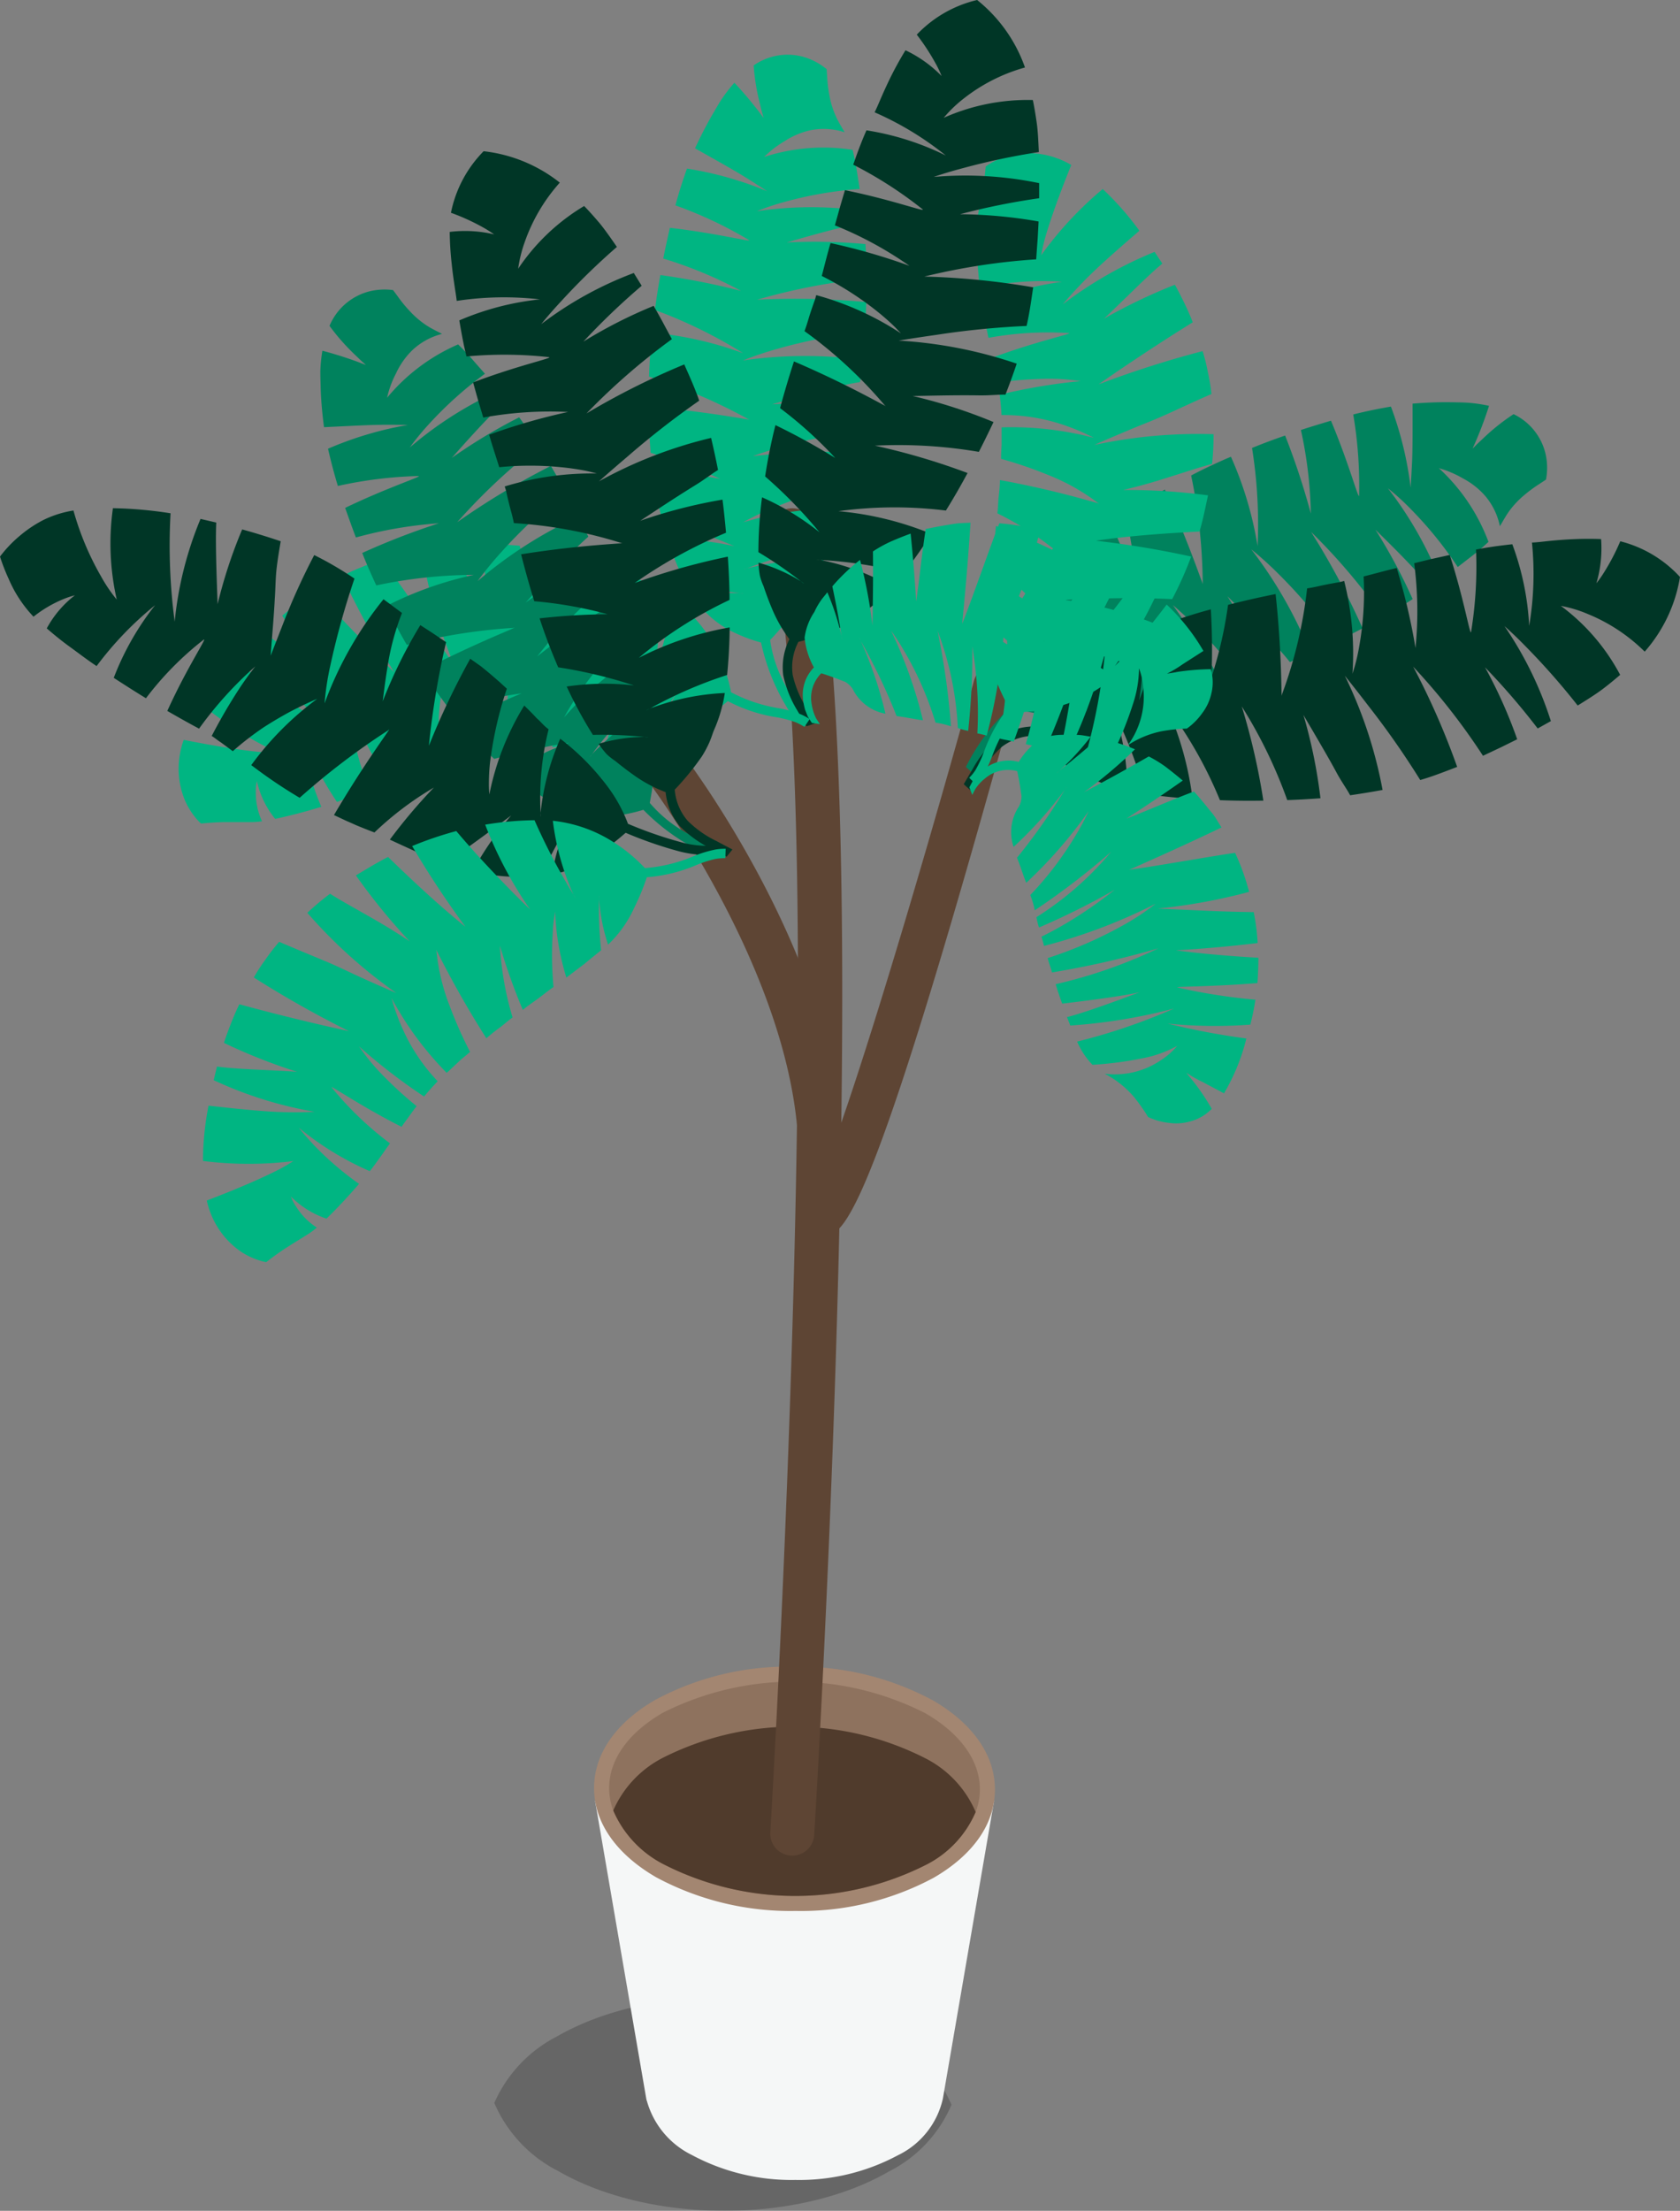<svg id="Group_44408" data-name="Group 44408" xmlns="http://www.w3.org/2000/svg" xmlns:xlink="http://www.w3.org/1999/xlink" width="81.264" height="106.869" viewBox="0 0 81.264 106.869">
  <rect x="0" y="0" width="81.264" height="106.869" fill="#808080" stroke="none"/>
  <defs>
    <clipPath id="clip-path">
      <rect id="Rectangle_16427" data-name="Rectangle 16427" width="81.264" height="106.869" fill="none"/>
    </clipPath>
    <clipPath id="clip-path-3">
      <rect id="Rectangle_16425" data-name="Rectangle 16425" width="22.116" height="10.325" transform="translate(23.906 96.545)" fill="none"/>
    </clipPath>
  </defs>
  <g id="Group_44407" data-name="Group 44407" clip-path="url(#clip-path)">
    <g id="Group_44406" data-name="Group 44406">
      <g id="Group_44405" data-name="Group 44405" clip-path="url(#clip-path)">
        <g id="Group_44404" data-name="Group 44404" opacity="0.2">
          <g id="Group_44403" data-name="Group 44403">
            <g id="Group_44402" data-name="Group 44402" clip-path="url(#clip-path-3)">
              <path id="Path_58427" data-name="Path 58427" d="M46.023,101.748a6.442,6.442,0,0,1-3.028,3.222c-4.4,2.546-11.574,2.527-16-.026a6.621,6.621,0,0,1-3.085-3.288,6.591,6.591,0,0,1,3.028-3.214c4.416-2.544,11.574-2.525,16.013.028a6.568,6.568,0,0,1,3.075,3.278"/>
            </g>
          </g>
        </g>
        <path id="Path_58428" data-name="Path 58428" d="M48.085,87.055h-19.3L31.252,101.4a.348.348,0,0,0,.007.037l.019.1h.007a4.149,4.149,0,0,0,2.173,2.63,10.193,10.193,0,0,0,5.014,1.21,10.088,10.088,0,0,0,4.961-1.193,4.007,4.007,0,0,0,2.177-2.747h0Z" fill="#f5f7f7"/>
        <path id="Path_58429" data-name="Path 58429" d="M38.487,92.374a13.717,13.717,0,0,1-6.743-1.625c-1.938-1.122-3.008-2.652-3.008-4.313s1.055-3.165,2.97-4.27a13.555,13.555,0,0,1,6.669-1.6,13.717,13.717,0,0,1,6.743,1.625c1.942,1.122,3.008,2.652,3.008,4.313s-1.054,3.163-2.97,4.27a13.565,13.565,0,0,1-6.669,1.6" fill="#a38671"/>
        <path id="Path_58430" data-name="Path 58430" d="M47.194,87.59a5.114,5.114,0,0,1-2.4,2.554,14.028,14.028,0,0,1-12.685-.021,5.245,5.245,0,0,1-2.445-2.605c-.612-1.656.19-3.448,2.4-4.725a14.046,14.046,0,0,1,12.692.022c2.252,1.3,3.064,3.113,2.438,4.775" fill="#8e725e"/>
        <path id="Path_58431" data-name="Path 58431" d="M47.194,87.59a5.114,5.114,0,0,1-2.4,2.554,14.028,14.028,0,0,1-12.685-.021,5.245,5.245,0,0,1-2.445-2.605,5.218,5.218,0,0,1,2.4-2.548,14.046,14.046,0,0,1,12.692.022,5.207,5.207,0,0,1,2.438,2.6" fill="#503b2c"/>
        <path id="Path_58432" data-name="Path 58432" d="M38.323,89.7a1.063,1.063,0,0,0,1.062-1c.124-2.03,3-49.874-.022-63.312a1.066,1.066,0,0,0-2.08.467c2.96,13.146.007,62.223-.022,62.716a1.062,1.062,0,0,0,1,1.128l.063,0" fill="#5e4534"/>
        <path id="Path_58433" data-name="Path 58433" d="M39.911,59.74c1.04,0,2.539-1.87,9.252-26.268a1.063,1.063,0,1,0-2.05-.567c-1.924,6.976-4.667,16.334-6.43,21.4-.779-8.771-7.4-17.525-7.712-17.929a1.065,1.065,0,1,0-1.693,1.293c.078.1,7.917,10.476,7.317,19.27-.074,1.081-.175,2.562,1.04,2.769a1.538,1.538,0,0,0,.276.032" fill="#5e4534"/>
        <path id="Path_58434" data-name="Path 58434" d="M74.782,23.183a3.081,3.081,0,0,0,0-1.141,2.845,2.845,0,0,0-1.569-2.022,10.262,10.262,0,0,0-1.5,1.2c-.16.147-.279.259-.358.342s-.123.12-.123.12a18.389,18.389,0,0,0,.794-2.064,7.385,7.385,0,0,0-.987-.148c-.306-.021-.727-.023-.955-.027q-.816-.007-1.756.069c0,1.178.008,2.209-.029,2.923s-.064,1.137-.064,1.137a16.972,16.972,0,0,0-.954-3.918c-.581.1-1.245.233-1.823.382a20.513,20.513,0,0,1,.284,3.9c0,.332-.455-1.439-1.361-3.6-.518.157-.977.291-1.454.45a20.5,20.5,0,0,1,.481,4.044,35.236,35.236,0,0,0-1.245-3.776c-.522.179-1.062.38-1.6.6a23.338,23.338,0,0,1,.268,4.745,17.439,17.439,0,0,0-1.289-4.32l-.239.1c-.57.252-1.133.513-1.685.806a26.757,26.757,0,0,1,.56,5.19c.1.427-.56-1.683-1.834-4.51-.664.395-1.3.785-1.9,1.2A27.662,27.662,0,0,1,55,28.405c-.041-.106-.485-1.392-1.234-3.052-.339.253-.663.506-.976.758-.31.268-.6.542-.888.811.231,1.075.377,1.986.466,2.63s.131,1.037.131,1.037A14.548,14.548,0,0,0,51.213,27.6a15.491,15.491,0,0,0-1.581,2.041c.507,1.032.832,1.819,1.018,2.292.086.174.1.265,0,0a8.682,8.682,0,0,0-1.264-1.852,4.761,4.761,0,0,0-.537,2.269A7.315,7.315,0,0,0,49.081,34a10.184,10.184,0,0,0-2.36,3.074l.332.3c0-.006.086-.151.212-.382s.321-.543.541-.878a6.35,6.35,0,0,1,1.591-1.79,15.48,15.48,0,0,0,1.924.355,10.244,10.244,0,0,0,1.345.115,8.083,8.083,0,0,0,1.372-.115,13.584,13.584,0,0,0-2.154-3.022c-.224-.177-.142-.132,0,0a19.507,19.507,0,0,1,2.859,2.874c.551-.149,1.181-.292,1.815-.48A16.49,16.49,0,0,0,53.729,30.4a12.918,12.918,0,0,1,1.215.844,19.521,19.521,0,0,1,2.654,2.5c.529-.15,1.04-.339,1.6-.529a34.2,34.2,0,0,0-2.464-3.966A21.367,21.367,0,0,1,60.092,32.9c.41-.153.824-.31,1.245-.468a27.789,27.789,0,0,0-1.972-3.62c-.09-.069,2.255,2.186,3.027,3.193.327-.14.663-.281,1-.425a21.05,21.05,0,0,0-2.867-5.026,16.971,16.971,0,0,1,1.316,1.187,24.5,24.5,0,0,1,2.769,3.274c.444-.2.88-.421,1.3-.643a36.788,36.788,0,0,0-2.491-4.659,29.172,29.172,0,0,1,3.486,4.113c.51-.289,1.017-.6,1.427-.866a26.7,26.7,0,0,0-1.8-3.355c.156.158,1.942,1.878,2.65,2.783.16-.116.324-.232.481-.344a18.088,18.088,0,0,0-2.528-4.441,11.627,11.627,0,0,1,1.093.992,18.538,18.538,0,0,1,2.285,2.814L71.3,26.8c.246-.2.481-.4.7-.606a9.2,9.2,0,0,0-2.4-3.563,4.958,4.958,0,0,1,1.148.486,3.784,3.784,0,0,1,1.062.82,3.272,3.272,0,0,1,.742,1.5c.134-.218.268-.48.473-.762a4.455,4.455,0,0,1,.723-.757,6.917,6.917,0,0,1,.72-.527l.313-.207" fill="#00825d"/>
        <path id="Path_58435" data-name="Path 58435" d="M81.264,27.891a5.865,5.865,0,0,0-2.889-1.726,10.626,10.626,0,0,1-.783,1.5,5.09,5.09,0,0,1-.372.53,5.983,5.983,0,0,0,.227-2.136c-.488-.02-1.018-.015-1.584.017-.283.016-.578.039-.88.069s-.63.074-.88.082a15.1,15.1,0,0,1-.134,4.027,13.284,13.284,0,0,0-.816-3.945c-.272.028-.545.063-.824.1l-.417.063c-.172.03-.343.06-.515.092a19.538,19.538,0,0,1-.235,3.962c-.037.336-.317-1.476-1.036-3.7-.3.067-.6.134-.9.2-.272.065-.544.132-.82.2a17.911,17.911,0,0,1,.064,4.1,29.888,29.888,0,0,0-.91-3.868c-.537.123-1.07.276-1.6.408a14.791,14.791,0,0,1-.212,3.376,9.621,9.621,0,0,1-.22.982c-.071.223-.108.346-.108.346a14.358,14.358,0,0,0-.4-4.486l-.22.056c-.253.041-.5.088-.749.138s-.455.11-.824.164a21.542,21.542,0,0,1-1.219,5.133c-.044.438.03-1.776-.305-4.859q-1.191.239-2.3.522a20.094,20.094,0,0,1-.805,3.511,31.676,31.676,0,0,0-.029-3.293c-.832.222-1.652.494-2.412.777A22.75,22.75,0,0,1,55.1,33.853a12.5,12.5,0,0,0,.112-3.25,20.655,20.655,0,0,0-2.4,1.146,19.7,19.7,0,0,1-.216,2.482c-.015.194-.045.282,0,0A8.039,8.039,0,0,0,52.376,32a5.045,5.045,0,0,0-.519.367,3.425,3.425,0,0,0-.35.4c-.25.278-.5.576-.734.871a6.571,6.571,0,0,0-.891,1.483,3.014,3.014,0,0,0-1.663.593,5.363,5.363,0,0,0-1.148,1.42l-.454.774.335.3c0-.011.183-.31.444-.748A5.1,5.1,0,0,1,48.45,36.11a2.634,2.634,0,0,1,1.533-.542,13.263,13.263,0,0,0,1.539,1.388,4.4,4.4,0,0,0,.664.4c.13.062.264.121.41.177s.238.117.365.172a7.114,7.114,0,0,0,1.565.516,11.6,11.6,0,0,0-.57-3.666c-.131-.255-.074-.181,0,0a21.038,21.038,0,0,1,1.435,3.823c.716.106,1.484.188,2.293.238a15.489,15.489,0,0,0-1.249-4.46,20.286,20.286,0,0,1,2.575,4.524c.675.027,1.376.035,2.1.022a32.474,32.474,0,0,0-1.044-4.555,23.093,23.093,0,0,1,2.2,4.529c.525-.017,1.058-.049,1.606-.088a24.567,24.567,0,0,0-.827-4.041c-.037-.046.376.64.864,1.486.247.423.511.885.743,1.316s.506.805.656,1.094q.782-.113,1.569-.257a21.5,21.5,0,0,0-1.827-5.523s.44.541,1.13,1.443a40.51,40.51,0,0,1,2.519,3.6c.638-.185,1.205-.414,1.786-.634a36.182,36.182,0,0,0-2.128-4.846,31.222,31.222,0,0,1,3.377,4.308q.453-.213.894-.422l.761-.376a22.917,22.917,0,0,0-1.558-3.48,33.753,33.753,0,0,1,2.549,2.958l.638-.356a17.534,17.534,0,0,0-2.244-4.592s.436.374,1.081,1.039a33.919,33.919,0,0,1,2.46,2.8c.414-.258.85-.528,1.174-.77s.6-.474.88-.712A9.921,9.921,0,0,0,75.5,29.287a6.184,6.184,0,0,1,1.294.39A8.439,8.439,0,0,1,79.557,31.5a7.211,7.211,0,0,0,1.707-3.614" fill="#003626"/>
        <path id="Path_58436" data-name="Path 58436" d="M47.679,8.051s-.041.511-.134,1.1c-.026.142-.052.291-.082.445s-.064.323-.1.487l-.082.445a3.019,3.019,0,0,0-.041.446,3.225,3.225,0,0,1,1.42-.043,2.274,2.274,0,0,1,.4.1l.134.052a4.387,4.387,0,0,0-1.957.531c.011.641.06,1.426.16,2.3a14.529,14.529,0,0,1,2.837-.326c.712-.006,1.133.035,1.133.035A14.6,14.6,0,0,0,47.493,14.7c.074.49.216,1.111.32,1.631a15.973,15.973,0,0,1,3.869-.231c.332.007-1.465.369-3.664,1.183.056.224.082.416.127.623s.082.408.108.592a17.7,17.7,0,0,1,2.061-.18,10.05,10.05,0,0,1,1.953.106,27.5,27.5,0,0,0-3.913.658c.052.372.074.691.093.982a9.039,9.039,0,0,1,3.243.563,9.957,9.957,0,0,1,1.226.539,15.681,15.681,0,0,0-4.466-.507l0,.186v.673c-.015.224-.026.443-.026.663a20.021,20.021,0,0,1,2.292.785,10.066,10.066,0,0,1,2.393,1.346c.407.164-1.692-.552-4.741-1.106,0,.27-.03.541-.06.809s-.03.537-.063.8a14.862,14.862,0,0,1,2.952,1.91,29.262,29.262,0,0,0-3.023-1.3c-.019.309-.067.619-.1.926s-.052.611-.1.913a16.536,16.536,0,0,1,1.949,1.76,8.787,8.787,0,0,1,.671.777,12.445,12.445,0,0,0-2.71-1.77c-.037.378-.07.741-.108,1.09-.019.354-.044.7-.07,1.042a18.143,18.143,0,0,1,1.886,1.6c.149.125.2.2,0,0A8.923,8.923,0,0,0,47.679,30.6a5.748,5.748,0,0,0,.447,2.136,10.579,10.579,0,0,0,.668,1.454,7.505,7.505,0,0,0-1.178,2.1,5.875,5.875,0,0,1-.433.938,2.3,2.3,0,0,1-.3.37l.324.321a3.058,3.058,0,0,0,.3-.371,5.747,5.747,0,0,0,.488-1,7.526,7.526,0,0,1,1.185-2.124,7.673,7.673,0,0,0,2.024-.279,6.687,6.687,0,0,0,2.68-1.427,12.176,12.176,0,0,0-3.3-1.7c-.276-.054-.186-.052,0,0a31.47,31.47,0,0,1,3.922,1.066,15.518,15.518,0,0,0,1.468-1.895A19.22,19.22,0,0,0,51.492,29s.563-.04,1.495-.062,2.221-.05,3.713.024a17.6,17.6,0,0,0,.92-2.058,46.637,46.637,0,0,0-4.611-.767c1.51-.226,3.359-.36,5.014-.444.164-.559.283-1.15.41-1.748a29.763,29.763,0,0,0-4.123-.259c-.059.02.735-.16,1.655-.44s2.032-.654,2.665-.82A12.817,12.817,0,0,0,58.7,20.99a23.917,23.917,0,0,0-5.766.519s.607-.275,1.629-.7c.507-.222,1.137-.451,1.811-.755s1.424-.66,2.226-1.008a9.43,9.43,0,0,0-.179-1.078,7.944,7.944,0,0,0-.25-.995A49.124,49.124,0,0,0,53.14,18.58c1.349-.945,3.083-2.09,4.555-3-.134-.345-.276-.667-.421-.958s-.295-.6-.444-.857A27.018,27.018,0,0,0,53.4,15.406c.082-.073.57-.543,1.144-1.1s1.23-1.2,1.681-1.563l-.376-.567a19.369,19.369,0,0,0-4.44,2.535s.354-.433.992-1.092,1.592-1.5,2.713-2.465a14.033,14.033,0,0,0-1.774-2.016,17.54,17.54,0,0,0-2.978,3.2,9.975,9.975,0,0,1,.3-1.2c.235-.753.608-1.813,1.156-3.163A4.118,4.118,0,0,0,50.3,7.442,3.939,3.939,0,0,0,48.9,7.5a3.631,3.631,0,0,0-.92.356,2.664,2.664,0,0,0-.306.2" fill="#00b582"/>
        <path id="Path_58437" data-name="Path 58437" d="M55.544,54a3.186,3.186,0,0,0,1.025.282A2.452,2.452,0,0,0,57.6,54.2a2.224,2.224,0,0,0,1.014-.6,11.222,11.222,0,0,0-.891-1.326c-.227-.268-.332-.415-.332-.415a5.789,5.789,0,0,0,.768.437l1.048.556A9.887,9.887,0,0,0,60.289,50.2a35.173,35.173,0,0,1-3.817-.722,22.932,22.932,0,0,0,4.007.052,11.758,11.758,0,0,0,.247-1.206,27.92,27.92,0,0,1-3.743-.584c-.313-.063,1.506-.028,3.84-.219.029-.388.044-.806.048-1.223-1.365-.077-2.807-.2-3.989-.36.124-.009,1.812-.093,3.952-.352a10.3,10.3,0,0,0-.19-1.495c-1.35-.015-2.513-.076-3.344-.112S56,43.92,56,43.92a27.791,27.791,0,0,0,4.425-.809l-.068-.231a10.7,10.7,0,0,0-.615-1.653c-1.065.147-3.657.615-5.065.811-.41.141,1.614-.7,4.41-2.039-.1-.157-.194-.31-.288-.463s-.227-.3-.343-.443c-.231-.291-.465-.567-.7-.832-1.129.42-2.285.938-3.273,1.312.093-.065,1.238-.79,2.729-1.841q-.425-.358-.839-.673a6.354,6.354,0,0,0-.805-.493c-.932.538-1.715.965-2.266,1.263l-.869.468A21.742,21.742,0,0,0,54.9,36.22a9.175,9.175,0,0,0-1.771-.54c-.85.749-1.495,1.269-1.882,1.575-.146.125-.22.17,0,0a12.359,12.359,0,0,0,1.513-1.646c-.134-.013-.373-.071-.559-.08a3.281,3.281,0,0,0-.578,0,2.956,2.956,0,0,0-1.312.2,3.683,3.683,0,0,0-1.033,1.1,1.911,1.911,0,0,0-1.673.345,4.125,4.125,0,0,0-.317.282c-.086.1-.16.195-.224.276-.1.184-.164.307-.175.327l.142.366s.055-.112.145-.282a2.162,2.162,0,0,1,.488-.527,1.7,1.7,0,0,1,1.54-.338c.037.167.089.435.138.733.022.149.045.309.071.479a1.1,1.1,0,0,1-.123.492,2.219,2.219,0,0,0-.261,1.955,19.4,19.4,0,0,0,2.478-2.76c.142-.239.105-.159,0,0a28.676,28.676,0,0,1-2.314,3.286c.175.426.291.825.447,1.213a22.172,22.172,0,0,0,3.023-3.47,12.6,12.6,0,0,1-.671,1.241,16.046,16.046,0,0,1-2.155,2.818,3.976,3.976,0,0,1,.213.74,35.946,35.946,0,0,0,3.7-2.831,15.324,15.324,0,0,1-3.616,3.161,3.485,3.485,0,0,0,.124.5A35.714,35.714,0,0,0,53.937,43c.034-.036-.536.438-1.3.954a18.629,18.629,0,0,1-2.262,1.327c.044.129.086.282.126.444a26.371,26.371,0,0,0,5.4-2.041,11.548,11.548,0,0,1-1.409.95,20.152,20.152,0,0,1-3.814,1.68c.056.233.142.438.209.693a44.747,44.747,0,0,0,5.148-1.167,23.76,23.76,0,0,1-4.969,1.735c.09.323.2.623.313.94,2.315-.274,3.325-.451,3.761-.557-.2.074-2.437.932-3.53,1.211.056.131.109.265.161.405a26.724,26.724,0,0,0,5.024-.824,28.72,28.72,0,0,1-4.693,1.6,3.779,3.779,0,0,0,.742,1.122,16.974,16.974,0,0,0,2.427-.317,5.634,5.634,0,0,0,1.674-.6,3.446,3.446,0,0,1-.787.692,3.959,3.959,0,0,1-2.721.657,4.689,4.689,0,0,1,1.413,1.121,8.76,8.76,0,0,1,.689.976" fill="#00b582"/>
        <path id="Path_58438" data-name="Path 58438" d="M39.985,3.343a3.117,3.117,0,0,0-.995-.555,2.856,2.856,0,0,0-2.535.376,10.453,10.453,0,0,0,.313,1.892c.048.211.089.369.123.479s.045.166.045.166A18.3,18.3,0,0,0,35.523,4a7.886,7.886,0,0,0-.611.787c-.168.257-.373.622-.492.822-.269.47-.537.991-.8,1.56,1.025.581,1.927,1.079,2.531,1.459s.958.615.958.615A16.953,16.953,0,0,0,33.23,8.15c-.2.555-.406,1.2-.558,1.778a20.185,20.185,0,0,1,3.537,1.664c.291.157-1.48-.311-3.806-.58-.119.528-.224.992-.32,1.486a20.5,20.5,0,0,1,3.761,1.564,35.048,35.048,0,0,0-3.9-.766c-.1.542-.19,1.112-.265,1.688a23.2,23.2,0,0,1,4.268,2.089,17.493,17.493,0,0,0-4.4-.993l-.026.259c-.06.623-.108,1.238-.127,1.866a26.678,26.678,0,0,1,4.8,2.056c.425.117-1.741-.338-4.831-.614.019.772.049,1.516.112,2.244a27.475,27.475,0,0,1,3.362,1.255c-.112-.019-1.45-.261-3.265-.42.056.42.115.826.182,1.221.083.4.176.794.273,1.17,1.051.327,1.916.647,2.52.884s.969.4.969.4a14.436,14.436,0,0,0-3.232-.341,15.538,15.538,0,0,0,1,2.376c1.148.066,1.994.166,2.5.237.194.013.283.039,0,0a8.612,8.612,0,0,0-2.233.2,4.808,4.808,0,0,0,1.715,1.579,7.514,7.514,0,0,0,1.547.607,10.11,10.11,0,0,0,1.524,3.56l.425-.14c0-.005-.093-.149-.231-.375s-.313-.544-.5-.9a6.38,6.38,0,0,1-.78-2.262,15.817,15.817,0,0,0,1.253-1.5,10.87,10.87,0,0,0,.761-1.116,7.92,7.92,0,0,0,.57-1.255,13.678,13.678,0,0,0-3.69.4c-.262.108-.183.059,0,0a19.656,19.656,0,0,1,3.906-1.081c.142-.554.328-1.175.474-1.817a16.432,16.432,0,0,0-4.574.674,12.224,12.224,0,0,1,1.331-.646A19.189,19.189,0,0,1,40.76,23.5c.131-.535.216-1.073.325-1.653a34.5,34.5,0,0,0-4.663.2,21.429,21.429,0,0,1,4.834-1.135c.067-.43.134-.867.2-1.314a27.922,27.922,0,0,0-4.122-.054c-.1.043,3.012-.895,4.268-1.074.037-.355.078-.715.119-1.079a21.135,21.135,0,0,0-5.789.034,16.987,16.987,0,0,1,1.681-.565,24.5,24.5,0,0,1,4.212-.809c.038-.488.064-.972.075-1.448a36.525,36.525,0,0,0-5.282-.113,29.335,29.335,0,0,1,5.3-1.024c0-.585-.022-1.176-.056-1.666a26.5,26.5,0,0,0-3.806-.08c.216-.058,2.591-.772,3.724-.945-.019-.2-.041-.4-.06-.587a18.024,18.024,0,0,0-5.11.022,11.927,11.927,0,0,1,1.4-.466,18.457,18.457,0,0,1,3.574-.609q-.078-.508-.156-.982c-.053-.312-.116-.613-.183-.91a9.24,9.24,0,0,0-4.283.345,4.906,4.906,0,0,1,.988-.762A3.781,3.781,0,0,1,39.18,6.3a3.265,3.265,0,0,1,1.673.093c-.123-.225-.287-.47-.428-.788a4.163,4.163,0,0,1-.306-1,6.4,6.4,0,0,1-.108-.883c-.015-.235-.026-.377-.026-.377" fill="#00b582"/>
        <path id="Path_58439" data-name="Path 58439" d="M47.265,0a5.877,5.877,0,0,0-2.919,1.675,10.892,10.892,0,0,1,.925,1.417,5.246,5.246,0,0,1,.276.583A6.089,6.089,0,0,0,43.8,2.43c-.257.416-.514.88-.764,1.39q-.185.384-.369.8c-.123.276-.246.585-.361.809a15.107,15.107,0,0,1,3.444,2.089A13.279,13.279,0,0,0,41.912,6.3c-.111.249-.216.507-.317.768-.048.13-.1.262-.149.4-.059.162-.115.326-.175.492a19.76,19.76,0,0,1,3.34,2.145c.276.2-1.439-.447-3.739-.912-.086.293-.175.587-.261.888-.074.268-.149.538-.227.812a17.976,17.976,0,0,1,3.608,1.957,29.744,29.744,0,0,0-3.817-1.1c-.156.526-.287,1.066-.425,1.59a15.126,15.126,0,0,1,2.837,1.839c.332.276.585.511.745.675l.25.263a14.294,14.294,0,0,0-4.1-1.851l-.06.218c-.089.241-.171.483-.249.723s-.127.449-.258.8a21.6,21.6,0,0,1,3.874,3.578c.361.256-1.532-.894-4.384-2.115q-.375,1.155-.671,2.259A20.043,20.043,0,0,1,40.4,22.138,32.145,32.145,0,0,0,37.51,20.55c-.212.831-.377,1.681-.5,2.481a22.449,22.449,0,0,1,2.631,2.7,12.411,12.411,0,0,0-2.781-1.692,21.16,21.16,0,0,0-.175,2.652A20.249,20.249,0,0,1,38.74,28.1c.16.106.224.177,0,0a7.94,7.94,0,0,0-2.05-.9,4.382,4.382,0,0,0,.067.63,2.72,2.72,0,0,0,.175.5c.119.356.254.721.4,1.068a6.716,6.716,0,0,0,.854,1.5,3.014,3.014,0,0,0-.3,1.741,5.387,5.387,0,0,0,.674,1.694c.254.434.433.738.451.776l.425-.144c0-.009-.179-.309-.432-.753a5.044,5.044,0,0,1-.66-1.584,2.638,2.638,0,0,1,.276-1.6,13.355,13.355,0,0,0,1.964-.66,4.881,4.881,0,0,0,.679-.382c.115-.084.235-.173.35-.27s.22-.153.332-.237a7.017,7.017,0,0,0,1.219-1.111,11.65,11.65,0,0,0-3.478-1.3c-.287-.011-.194-.024,0,0a20.971,20.971,0,0,1,4.037.623c.444-.571.891-1.2,1.331-1.881a15.411,15.411,0,0,0-4.5-1.1,20.16,20.16,0,0,1,5.2-.03q.537-.861,1.048-1.814a32.662,32.662,0,0,0-4.481-1.323,23.131,23.131,0,0,1,5.028.3c.239-.466.474-.949.709-1.441a25.091,25.091,0,0,0-3.925-1.263c-.06.011.741-.013,1.718-.026.488-.006,1.018-.008,1.51,0s.95-.045,1.274-.034c.19-.49.373-.988.545-1.5a21.583,21.583,0,0,0-5.707-1.114s.686-.118,1.808-.276a40.418,40.418,0,0,1,4.376-.433c.149-.646.227-1.254.32-1.867a36.47,36.47,0,0,0-5.267-.52,31.333,31.333,0,0,1,5.413-.833c.022-.332.044-.66.07-.986q.024-.427.045-.844a23.179,23.179,0,0,0-3.8-.351,33.812,33.812,0,0,1,3.828-.773c0-.246,0-.49,0-.729a17.6,17.6,0,0,0-5.1-.3s.537-.194,1.435-.431a33.5,33.5,0,0,1,3.649-.771c-.022-.485-.044-1-.1-1.4-.056-.386-.115-.758-.19-1.116a9.984,9.984,0,0,0-4.313.861,6.325,6.325,0,0,1,.973-.936A8.463,8.463,0,0,1,49.58,3.262,7.245,7.245,0,0,0,47.265,0" fill="#003626"/>
        <path id="Path_58440" data-name="Path 58440" d="M9.729,39.81s.507-.056,1.1-.071l.454,0c.161,0,.325,0,.492,0h.455a3.941,3.941,0,0,0,.444-.039,3.246,3.246,0,0,1-.3-1.392A1.963,1.963,0,0,1,12.4,37.9c.015-.093.026-.142.026-.142a4.37,4.37,0,0,0,.884,1.825c.626-.13,1.39-.324,2.232-.581a14.655,14.655,0,0,1-.846-2.729c-.134-.7-.175-1.122-.175-1.122A14.537,14.537,0,0,0,16.3,38.766c.469-.162,1.051-.417,1.543-.617A15.964,15.964,0,0,1,16.9,34.39c-.052-.326.633,1.37,1.841,3.383.209-.1.4-.158.589-.241s.384-.156.563-.216a17.962,17.962,0,0,1-.559-1.992,10.222,10.222,0,0,1-.257-1.938,27.77,27.77,0,0,0,1.372,3.727c.354-.121.663-.2.946-.274a9.011,9.011,0,0,1-.045-3.292,10.2,10.2,0,0,1,.3-1.3,15.6,15.6,0,0,0,.329,4.484l.182-.032c.224-.042.444-.083.66-.126.224-.026.44-.056.656-.093a20.582,20.582,0,0,1,.35-2.4,10.217,10.217,0,0,1,.88-2.6c.09-.432-.227,1.763-.209,4.865.265-.047.537-.073.806-.094s.533-.071.8-.084a15.044,15.044,0,0,1,1.331-3.257,29.958,29.958,0,0,0-.72,3.213c.309-.038.623-.049.932-.069s.612-.064.913-.071a16.829,16.829,0,0,1,1.372-2.244,8.7,8.7,0,0,1,.641-.8,12.417,12.417,0,0,0-1.241,2.988c.377-.034.742-.065,1.092-.1s.7-.084,1.036-.123a17.974,17.974,0,0,1,1.23-2.149c.094-.168.157-.233,0,0a8.977,8.977,0,0,0-.8,2.091,5.728,5.728,0,0,0,2.017-.831,10.687,10.687,0,0,0,1.3-.923,7.549,7.549,0,0,0,2.282.768,5.366,5.366,0,0,1,1,.255,2.643,2.643,0,0,1,.422.222l.253-.376a2.678,2.678,0,0,0-.417-.226,5.752,5.752,0,0,0-1.078-.3,7.472,7.472,0,0,1-2.307-.772,7.682,7.682,0,0,0-.649-1.938,6.7,6.7,0,0,0-1.9-2.373,12.319,12.319,0,0,0-1.059,3.557c0,.281-.015.192,0,0a31.057,31.057,0,0,1,.325-4.051,15.686,15.686,0,0,0-2.133-1.092,19.377,19.377,0,0,0-.35,4.628s-.142-.546-.335-1.457-.459-2.176-.66-3.655a17.152,17.152,0,0,0-2.192-.524,46.357,46.357,0,0,0,.093,4.671c-.5-1.443-.973-3.234-1.36-4.846-.578-.058-1.182-.064-1.793-.079a30.063,30.063,0,0,0,.507,4.1c.029.056-.3-.69-.738-1.547s-1.018-1.875-1.3-2.468a12.589,12.589,0,0,0-1.42.2,24,24,0,0,0,1.573,5.567s-.384-.542-.991-1.469c-.31-.456-.652-1.034-1.074-1.64s-.913-1.278-1.4-2a8.247,8.247,0,0,0-1.025.375,7.989,7.989,0,0,0-.936.428A49.538,49.538,0,0,0,19.07,32.5c-1.178-1.151-2.624-2.644-3.791-3.923-.313.2-.607.393-.865.591s-.536.4-.76.592A27.162,27.162,0,0,0,15.9,32.83c-.086-.069-.637-.46-1.294-.921S13.2,30.92,12.76,30.545c-.164.16-.329.319-.485.473a19.218,19.218,0,0,0,3.306,3.9s-.488-.267-1.256-.774-1.763-1.288-2.922-2.212a14.068,14.068,0,0,0-1.651,2.115,17.461,17.461,0,0,0,3.693,2.337,9.119,9.119,0,0,1-1.237-.072c-.783-.09-1.894-.263-3.321-.548a4.13,4.13,0,0,0-.243,1.588,4.013,4.013,0,0,0,.31,1.358,3.634,3.634,0,0,0,.522.839,2.408,2.408,0,0,0,.253.265" fill="#00b582"/>
        <path id="Path_58441" data-name="Path 58441" d="M57.412,35.218a3.147,3.147,0,0,0,.749-.755,2.441,2.441,0,0,0,.433-.937,2.227,2.227,0,0,0-.027-1.178,11.879,11.879,0,0,0-1.588.127c-.346.067-.529.087-.529.087a5.673,5.673,0,0,0,.761-.455l1-.641a9.851,9.851,0,0,0-1.778-2.242,35.615,35.615,0,0,1-2.5,2.971,22.766,22.766,0,0,0,2.01-3.467,11.975,11.975,0,0,0-.928-.807A28.1,28.1,0,0,1,52.667,30.9c-.209.244.712-1.325,1.692-3.454-.324-.216-.682-.432-1.043-.641-.735,1.154-1.548,2.353-2.271,3.3.053-.114.809-1.627,1.629-3.62a10.369,10.369,0,0,0-1.394-.568c-.675,1.171-1.3,2.155-1.737,2.861l-.693,1.1a27.812,27.812,0,0,0,1.465-4.251l-.235-.056a10.913,10.913,0,0,0-1.741-.274c-.4,1-1.256,3.487-1.778,4.814-.078.425.187-1.75.384-4.844l-.544.024c-.183.019-.373.051-.552.081-.369.059-.723.128-1.07.2-.19,1.191-.306,2.452-.462,3.5-.011-.112-.082-1.467-.268-3.278q-.521.19-.995.4a6.161,6.161,0,0,0-.828.462c.011,1.075,0,1.968-.008,2.591s-.018.987-.018.987a22.1,22.1,0,0,0-.6-3.168,9.286,9.286,0,0,0-1.339,1.278c.236,1.109.373,1.925.448,2.414.041.186.041.276,0,0a12.289,12.289,0,0,0-.69-2.129c-.078.114-.246.293-.347.452a3.2,3.2,0,0,0-.279.5,2.9,2.9,0,0,0-.473,1.241,3.666,3.666,0,0,0,.45,1.441,1.9,1.9,0,0,0-.517,1.625,3.6,3.6,0,0,0,.089.416c.048.123.093.235.13.332.112.175.187.292.2.311l.387.056-.175-.263a2.257,2.257,0,0,1-.22-.686,1.688,1.688,0,0,1,.462-1.508c.161.049.422.136.7.239l.451.173a1.106,1.106,0,0,1,.369.348A2.208,2.208,0,0,0,42.83,34.5a19.4,19.4,0,0,0-1.189-3.513c-.142-.241-.09-.172,0,0a29.327,29.327,0,0,1,1.729,3.627c.455.057.858.152,1.275.205A22.259,22.259,0,0,0,43.1,30.48a13.018,13.018,0,0,1,.753,1.191,16.049,16.049,0,0,1,1.4,3.262A4.123,4.123,0,0,1,46,35.11a35.986,35.986,0,0,0-.649-4.617,15.248,15.248,0,0,1,.981,4.7,3.579,3.579,0,0,0,.5.138,34.749,34.749,0,0,0,.2-4.1c-.015-.047.12.68.2,1.6a18.689,18.689,0,0,1,.044,2.622c.138.022.291.064.452.106a26.428,26.428,0,0,0,.868-5.708,11.452,11.452,0,0,1,.138,1.694,20.355,20.355,0,0,1-.406,4.149c.231.063.451.089.708.156a45.093,45.093,0,0,0,1.506-5.058,23.652,23.652,0,0,1-.924,5.179c.324.08.644.131.972.188a37.392,37.392,0,0,0,1.357-3.55c-.03.211-.38,2.581-.671,3.67.138.015.284.035.429.058a26.574,26.574,0,0,0,1.744-4.785,28.517,28.517,0,0,1-.909,4.874,3.746,3.746,0,0,0,1.342-.1,17.118,17.118,0,0,0,.913-2.27,5.594,5.594,0,0,0,.3-1.752,3.5,3.5,0,0,1,.216,1.025,3.952,3.952,0,0,1-.756,2.695,4.618,4.618,0,0,1,1.666-.682,8.543,8.543,0,0,1,1.189-.123" fill="#00b582"/>
        <path id="Path_58442" data-name="Path 58442" d="M19.018,14.023a3.109,3.109,0,0,0-1.141.059,2.859,2.859,0,0,0-1.938,1.67,10.533,10.533,0,0,0,1.271,1.436c.157.149.272.264.358.337s.127.117.127.117a18.372,18.372,0,0,0-2.1-.687,7.455,7.455,0,0,0-.1.991c0,.31.015.727.022.958q.033.815.156,1.746c1.178-.055,2.207-.115,2.923-.117s1.137.009,1.137.009a16.953,16.953,0,0,0-3.866,1.149c.131.576.3,1.23.477,1.8a20.207,20.207,0,0,1,3.881-.479c.328-.023-1.417.524-3.53,1.539.183.509.339.958.521,1.43a20.492,20.492,0,0,1,4.015-.686,34.957,34.957,0,0,0-3.709,1.435c.2.513.437,1.042.679,1.569a23.086,23.086,0,0,1,4.722-.51A17.44,17.44,0,0,0,18.675,29.3l.119.231c.28.559.567,1.1.887,1.644a26.988,26.988,0,0,1,5.156-.823c.421-.124-1.652.645-4.414,2.06.429.645.85,1.256,1.294,1.837a27.779,27.779,0,0,1,3.511-.732c-.1.045-1.364.554-2.982,1.389q.4.486.805.933c.284.3.571.578.854.845,1.062-.284,1.964-.476,2.6-.6s1.032-.182,1.032-.182a14.463,14.463,0,0,0-2.918,1.437,15.482,15.482,0,0,0,2.117,1.472c1.006-.557,1.774-.921,2.24-1.129.168-.1.257-.118,0,0a8.618,8.618,0,0,0-1.789,1.356,4.815,4.815,0,0,0,2.3.42,7.418,7.418,0,0,0,1.633-.313,10.123,10.123,0,0,0,3.187,2.2L34.588,41s-.153-.076-.391-.194-.556-.291-.9-.494a6.412,6.412,0,0,1-1.867-1.5,16.47,16.47,0,0,0,.257-1.938,10.041,10.041,0,0,0,.045-1.35,7.969,7.969,0,0,0-.183-1.368,13.58,13.58,0,0,0-2.911,2.3c-.164.233-.123.149,0,0a19.7,19.7,0,0,1,2.729-3c-.179-.542-.351-1.167-.571-1.787a16.424,16.424,0,0,0-3.511,3.01,12.855,12.855,0,0,1,.783-1.258,19.209,19.209,0,0,1,2.363-2.776c-.179-.52-.391-1.021-.608-1.569a34.767,34.767,0,0,0-3.839,2.658,21.486,21.486,0,0,1,3.485-3.54c-.175-.4-.35-.805-.533-1.218a27.676,27.676,0,0,0-3.511,2.154c-.067.09,2.069-2.365,3.034-3.185-.157-.323-.317-.649-.477-.977A21.066,21.066,0,0,0,23.1,28.093a17.459,17.459,0,0,1,1.123-1.376,24.466,24.466,0,0,1,3.131-2.932c-.228-.432-.466-.855-.709-1.263a36.5,36.5,0,0,0-4.529,2.721,29.28,29.28,0,0,1,3.933-3.69c-.313-.494-.645-.983-.936-1.38a26.4,26.4,0,0,0-3.261,1.963C22,21.972,23.633,20.1,24.5,19.35c-.127-.157-.246-.311-.365-.464a18.124,18.124,0,0,0-4.313,2.745,12.676,12.676,0,0,1,.936-1.141,18.592,18.592,0,0,1,2.7-2.423c-.228-.257-.448-.506-.657-.747s-.424-.458-.641-.671a9.213,9.213,0,0,0-3.436,2.578,4.779,4.779,0,0,1,.428-1.171,3.8,3.8,0,0,1,.764-1.1,3.257,3.257,0,0,1,1.465-.815c-.227-.123-.5-.244-.786-.435a4.421,4.421,0,0,1-.79-.685,6.415,6.415,0,0,1-.563-.689c-.138-.19-.224-.3-.224-.3" fill="#00825d"/>
        <path id="Path_58443" data-name="Path 58443" d="M0,26.905a9.318,9.318,0,0,0,.421,1.081,6.146,6.146,0,0,0,1.2,1.825,5.921,5.921,0,0,1,1.409-.835,4.188,4.188,0,0,1,.593-.2,5.047,5.047,0,0,0-1.361,1.6c.339.294.712.6,1.111.888s.839.629,1.3.934a16.3,16.3,0,0,1,2.829-2.943,13.371,13.371,0,0,0-2,3.512c.485.313,1.014.654,1.558.986a15.2,15.2,0,0,1,2.777-2.82c.261-.224-.779,1.3-1.744,3.433.481.278,1,.57,1.536.857a18.054,18.054,0,0,1,2.721-3.01c-.038.05-.325.405-.72.99a26.682,26.682,0,0,0-1.39,2.374c.119.066.291.216.444.309l.577.426a14.548,14.548,0,0,1,1.5-1.158c.488-.313.935-.57,1.315-.773.776-.4,1.268-.6,1.268-.6a14.864,14.864,0,0,0-3.191,3.205l.242.179a23.522,23.522,0,0,0,2.1,1.4A34.736,34.736,0,0,1,18.783,35.3c.3-.326-1.055,1.422-2.628,4.1l.6.281c.149.065.3.13.451.2q.453.189.906.36a15.481,15.481,0,0,1,2.874-2.17,26.294,26.294,0,0,0-2.129,2.516q.644.3,1.26.578c.5.205.925.391,1.439.565,1.886-1.337,3.172-2.313,3.172-2.313a15.039,15.039,0,0,0-1.864,2.7,9.654,9.654,0,0,0,3.31.216,23.076,23.076,0,0,1,1.167-2.225c.086-.175.149-.246,0,0a7.553,7.553,0,0,0-.622,2.153,4.545,4.545,0,0,0,1.222-.388,7.476,7.476,0,0,0,1-.58,15.926,15.926,0,0,0,1.323-1.036,19.586,19.586,0,0,0,2.6.9,5.463,5.463,0,0,0,1.163.169,5.158,5.158,0,0,0,.518-.03l.026-.449-.116.013a2.346,2.346,0,0,1-.305.024,4.576,4.576,0,0,1-1.1-.143,19.756,19.756,0,0,1-2.673-.919,7.344,7.344,0,0,0-1.062-1.9A11.86,11.86,0,0,0,27.1,35.708a11.958,11.958,0,0,0-.951,3.587c.023.286,0,.194,0,0a13.693,13.693,0,0,1,.388-4.042c-.239-.17-.373-.366-.57-.528-.2-.222-.369-.384-.608-.62a13.046,13.046,0,0,0-1.689,4.3s-.014-.145-.022-.408a9.785,9.785,0,0,1,.052-1.107,18.235,18.235,0,0,1,.817-3.6c-.119-.108-.239-.217-.358-.327-.142-.123-.284-.246-.429-.37s-.3-.249-.451-.373c-.175-.125-.354-.25-.533-.377a36.835,36.835,0,0,0-2,4.207,39.128,39.128,0,0,1,.832-5.01c-.22-.146-.437-.293-.656-.44-.194-.127-.392-.253-.59-.382a23.314,23.314,0,0,0-1.822,3.69c0,.06.082-.736.235-1.677a12.14,12.14,0,0,1,.7-2.6c-.294-.22-.593-.44-.894-.663A17.689,17.689,0,0,0,15.7,34a13.228,13.228,0,0,1,.272-1.8,38.7,38.7,0,0,1,1.174-4.231A16.433,16.433,0,0,0,15.2,26.832a32.306,32.306,0,0,0-1.5,3.3c-.35.9-.581,1.493-.608,1.564.06-.85.15-1.8.2-2.757.034-.477.034-.978.086-1.442s.13-.906.2-1.333c-.623-.209-1.238-.4-1.864-.572a23.39,23.39,0,0,0-1.189,3.619c0-.221-.123-2.78-.064-3.951L9.7,25.084A17.264,17.264,0,0,0,8.45,30.053a27.926,27.926,0,0,1-.2-5.241,19.994,19.994,0,0,0-2.788-.246,12.232,12.232,0,0,0,.186,4.419,7.331,7.331,0,0,1-.76-1.122,13.782,13.782,0,0,1-1.335-3.185,5.1,5.1,0,0,0-1.48.471,6.029,6.029,0,0,0-1.133.766,5.98,5.98,0,0,0-.939.99" fill="#003626"/>
        <path id="Path_58444" data-name="Path 58444" d="M23.394,7.31a5.875,5.875,0,0,0-1.581,2.975,10.523,10.523,0,0,1,1.54.7,5.712,5.712,0,0,1,.548.345,6.117,6.117,0,0,0-2.147-.119,15.228,15.228,0,0,0,.1,1.584q.044.424.112.874c.04.3.1.624.126.876a15.162,15.162,0,0,1,4.026-.073,13.32,13.32,0,0,0-3.9,1.016q.068.405.145.818c.026.136.056.276.082.414.041.17.078.339.12.511a19.751,19.751,0,0,1,3.969.031c.336.021-1.457.391-3.649,1.225.082.293.164.589.25.891.078.264.16.533.242.807a17.917,17.917,0,0,1,4.1-.271,29.835,29.835,0,0,0-3.816,1.1c.149.527.328,1.055.488,1.571a15.11,15.11,0,0,1,3.381.043c.428.056.768.119.992.171l.35.09a14.4,14.4,0,0,0-4.458.626l.067.214c.052.252.112.5.175.746s.13.447.2.812a21.612,21.612,0,0,1,5.185.958c.44.025-1.775.062-4.835.55.2.783.41,1.542.638,2.268a19.98,19.98,0,0,1,3.545.628,32.163,32.163,0,0,0-3.288.2c.265.815.578,1.624.9,2.367a22.719,22.719,0,0,1,3.665.876,12.485,12.485,0,0,0-3.255.052,20.753,20.753,0,0,0,1.268,2.338,19.53,19.53,0,0,1,2.49.1c.194,0,.283.029,0,0a7.83,7.83,0,0,0-2.215.333,5.277,5.277,0,0,0,.392.5,3.386,3.386,0,0,0,.417.33c.291.238.6.473.906.69a6.723,6.723,0,0,0,1.528.816,3.022,3.022,0,0,0,.675,1.631,5.385,5.385,0,0,0,1.476,1.073l.8.416.279-.349-.767-.406a5.107,5.107,0,0,1-1.4-.986,2.61,2.61,0,0,1-.622-1.5,13.259,13.259,0,0,0,1.312-1.607,5.12,5.12,0,0,0,.365-.684c.056-.132.108-.272.157-.416s.1-.247.152-.376a7.073,7.073,0,0,0,.437-1.59,11.558,11.558,0,0,0-3.631.755c-.25.143-.179.082,0,0a20.892,20.892,0,0,1,3.742-1.625c.071-.72.116-1.489.123-2.3A15.4,15.4,0,0,0,30.9,31.8a20.283,20.283,0,0,1,4.388-2.8c0-.674-.034-1.373-.082-2.091a32.23,32.23,0,0,0-4.5,1.271,23.022,23.022,0,0,1,4.413-2.428c-.048-.524-.1-1.057-.171-1.6a24.707,24.707,0,0,0-3.992,1.026c-.045.041.619-.408,1.439-.939.41-.266.857-.551,1.274-.807s.783-.546,1.063-.712q-.151-.771-.335-1.552a21.508,21.508,0,0,0-5.424,2.1s.518-.466,1.383-1.2a40.825,40.825,0,0,1,3.466-2.7c-.216-.628-.473-1.184-.723-1.752a36.166,36.166,0,0,0-4.73,2.37,31.571,31.571,0,0,1,4.13-3.591c-.156-.293-.313-.583-.466-.87-.138-.25-.276-.5-.414-.74a23.052,23.052,0,0,0-3.4,1.729,33.543,33.543,0,0,1,2.821-2.7c-.13-.208-.257-.415-.383-.618a17.566,17.566,0,0,0-4.477,2.473s.354-.453.988-1.133a33.03,33.03,0,0,1,2.672-2.6c-.276-.4-.57-.822-.827-1.136-.254-.3-.5-.577-.757-.842a10.035,10.035,0,0,0-3.191,3.031,6.358,6.358,0,0,1,.325-1.311,8.511,8.511,0,0,1,1.688-2.85A7.229,7.229,0,0,0,23.394,7.31" fill="#003626"/>
        <path id="Path_58445" data-name="Path 58445" d="M12.882,61.007s.4-.319.9-.648c.123-.077.249-.159.383-.245l.422-.259.384-.242c.119-.084.249-.181.354-.272a3.242,3.242,0,0,1-1-1.014,1.9,1.9,0,0,1-.2-.356l-.056-.134a4.393,4.393,0,0,0,1.722,1.071c.463-.445,1-1.013,1.577-1.681A14.8,14.8,0,0,1,15.2,55.369c-.489-.518-.746-.855-.746-.855a14.571,14.571,0,0,0,3.433,2.1c.31-.386.667-.914.977-1.344a16.048,16.048,0,0,1-2.8-2.678c-.22-.248,1.267.822,3.362,1.879.123-.192.246-.344.369-.517s.242-.337.358-.483a18.018,18.018,0,0,1-1.532-1.388,10.134,10.134,0,0,1-1.253-1.5,27.756,27.756,0,0,0,3.146,2.423c.239-.293.459-.528.657-.739a8.971,8.971,0,0,1-1.793-2.758,10.049,10.049,0,0,1-.441-1.267,15.728,15.728,0,0,0,2.67,3.619l.138-.124c.164-.155.327-.308.492-.461s.342-.281.5-.428a20.138,20.138,0,0,1-.984-2.217,9.969,9.969,0,0,1-.641-2.666c-.157-.413.745,1.613,2.415,4.226a8.1,8.1,0,0,1,.634-.508c.216-.161.414-.343.633-.5a14.81,14.81,0,0,1-.611-3.465,28.7,28.7,0,0,0,1.107,3.1c.239-.2.5-.373.749-.556s.481-.378.735-.548a16.714,16.714,0,0,1-.037-2.629,8.051,8.051,0,0,1,.115-1.018,12.388,12.388,0,0,0,.544,3.189c.3-.229.593-.451.873-.662.271-.227.544-.445.808-.658a19.005,19.005,0,0,1-.1-2.473c-.007-.194.011-.284,0,0a9.025,9.025,0,0,0,.436,2.2,5.685,5.685,0,0,0,1.264-1.779,11.2,11.2,0,0,0,.611-1.478,7.593,7.593,0,0,0,2.341-.566,5.523,5.523,0,0,1,.984-.321,2.528,2.528,0,0,1,.473-.035l.015-.455a2.794,2.794,0,0,0-.477.034,5.69,5.69,0,0,0-1.07.324,7.445,7.445,0,0,1-2.359.576,7.771,7.771,0,0,0-1.581-1.293,6.734,6.734,0,0,0-2.873-.994,12.4,12.4,0,0,0,1,3.573c.149.238.089.17,0,0a30.467,30.467,0,0,1-1.886-3.6,15.538,15.538,0,0,0-2.386.214,19.18,19.18,0,0,0,2.174,4.1s-.414-.385-1.063-1.052-1.547-1.6-2.509-2.738a17.143,17.143,0,0,0-2.135.725,45.856,45.856,0,0,0,2.576,3.9c-1.193-.953-2.55-2.215-3.739-3.372-.522.261-1.033.576-1.558.891a30.133,30.133,0,0,0,2.612,3.2c.06.03-.614-.426-1.446-.914s-1.863-1.043-2.415-1.4a12.483,12.483,0,0,0-1.1.923A23.874,23.874,0,0,0,19.17,48s-.615-.255-1.625-.714c-.507-.222-1.1-.527-1.785-.813s-1.45-.6-2.256-.946a9.953,9.953,0,0,0-.667.862,8.531,8.531,0,0,0-.559.862,50.587,50.587,0,0,0,4.6,2.594c-1.61-.347-3.63-.839-5.3-1.3-.164.331-.3.654-.418.96s-.238.624-.328.907a27.29,27.29,0,0,0,3.542,1.4c-.112-.013-.787-.05-1.589-.089s-1.718-.084-2.288-.168c-.056.223-.108.443-.161.66a19.313,19.313,0,0,0,4.88,1.528s-.559.037-1.476.017-2.181-.147-3.653-.313a14.019,14.019,0,0,0-.269,2.672,17.447,17.447,0,0,0,4.373.006,9.426,9.426,0,0,1-1.089.6c-.708.343-1.741.79-3.1,1.308a4.116,4.116,0,0,0,.645,1.473,3.942,3.942,0,0,0,.988.984,3.48,3.48,0,0,0,.887.43,2.366,2.366,0,0,0,.354.09" fill="#00b582"/>
      </g>
    </g>
  </g>
</svg>
